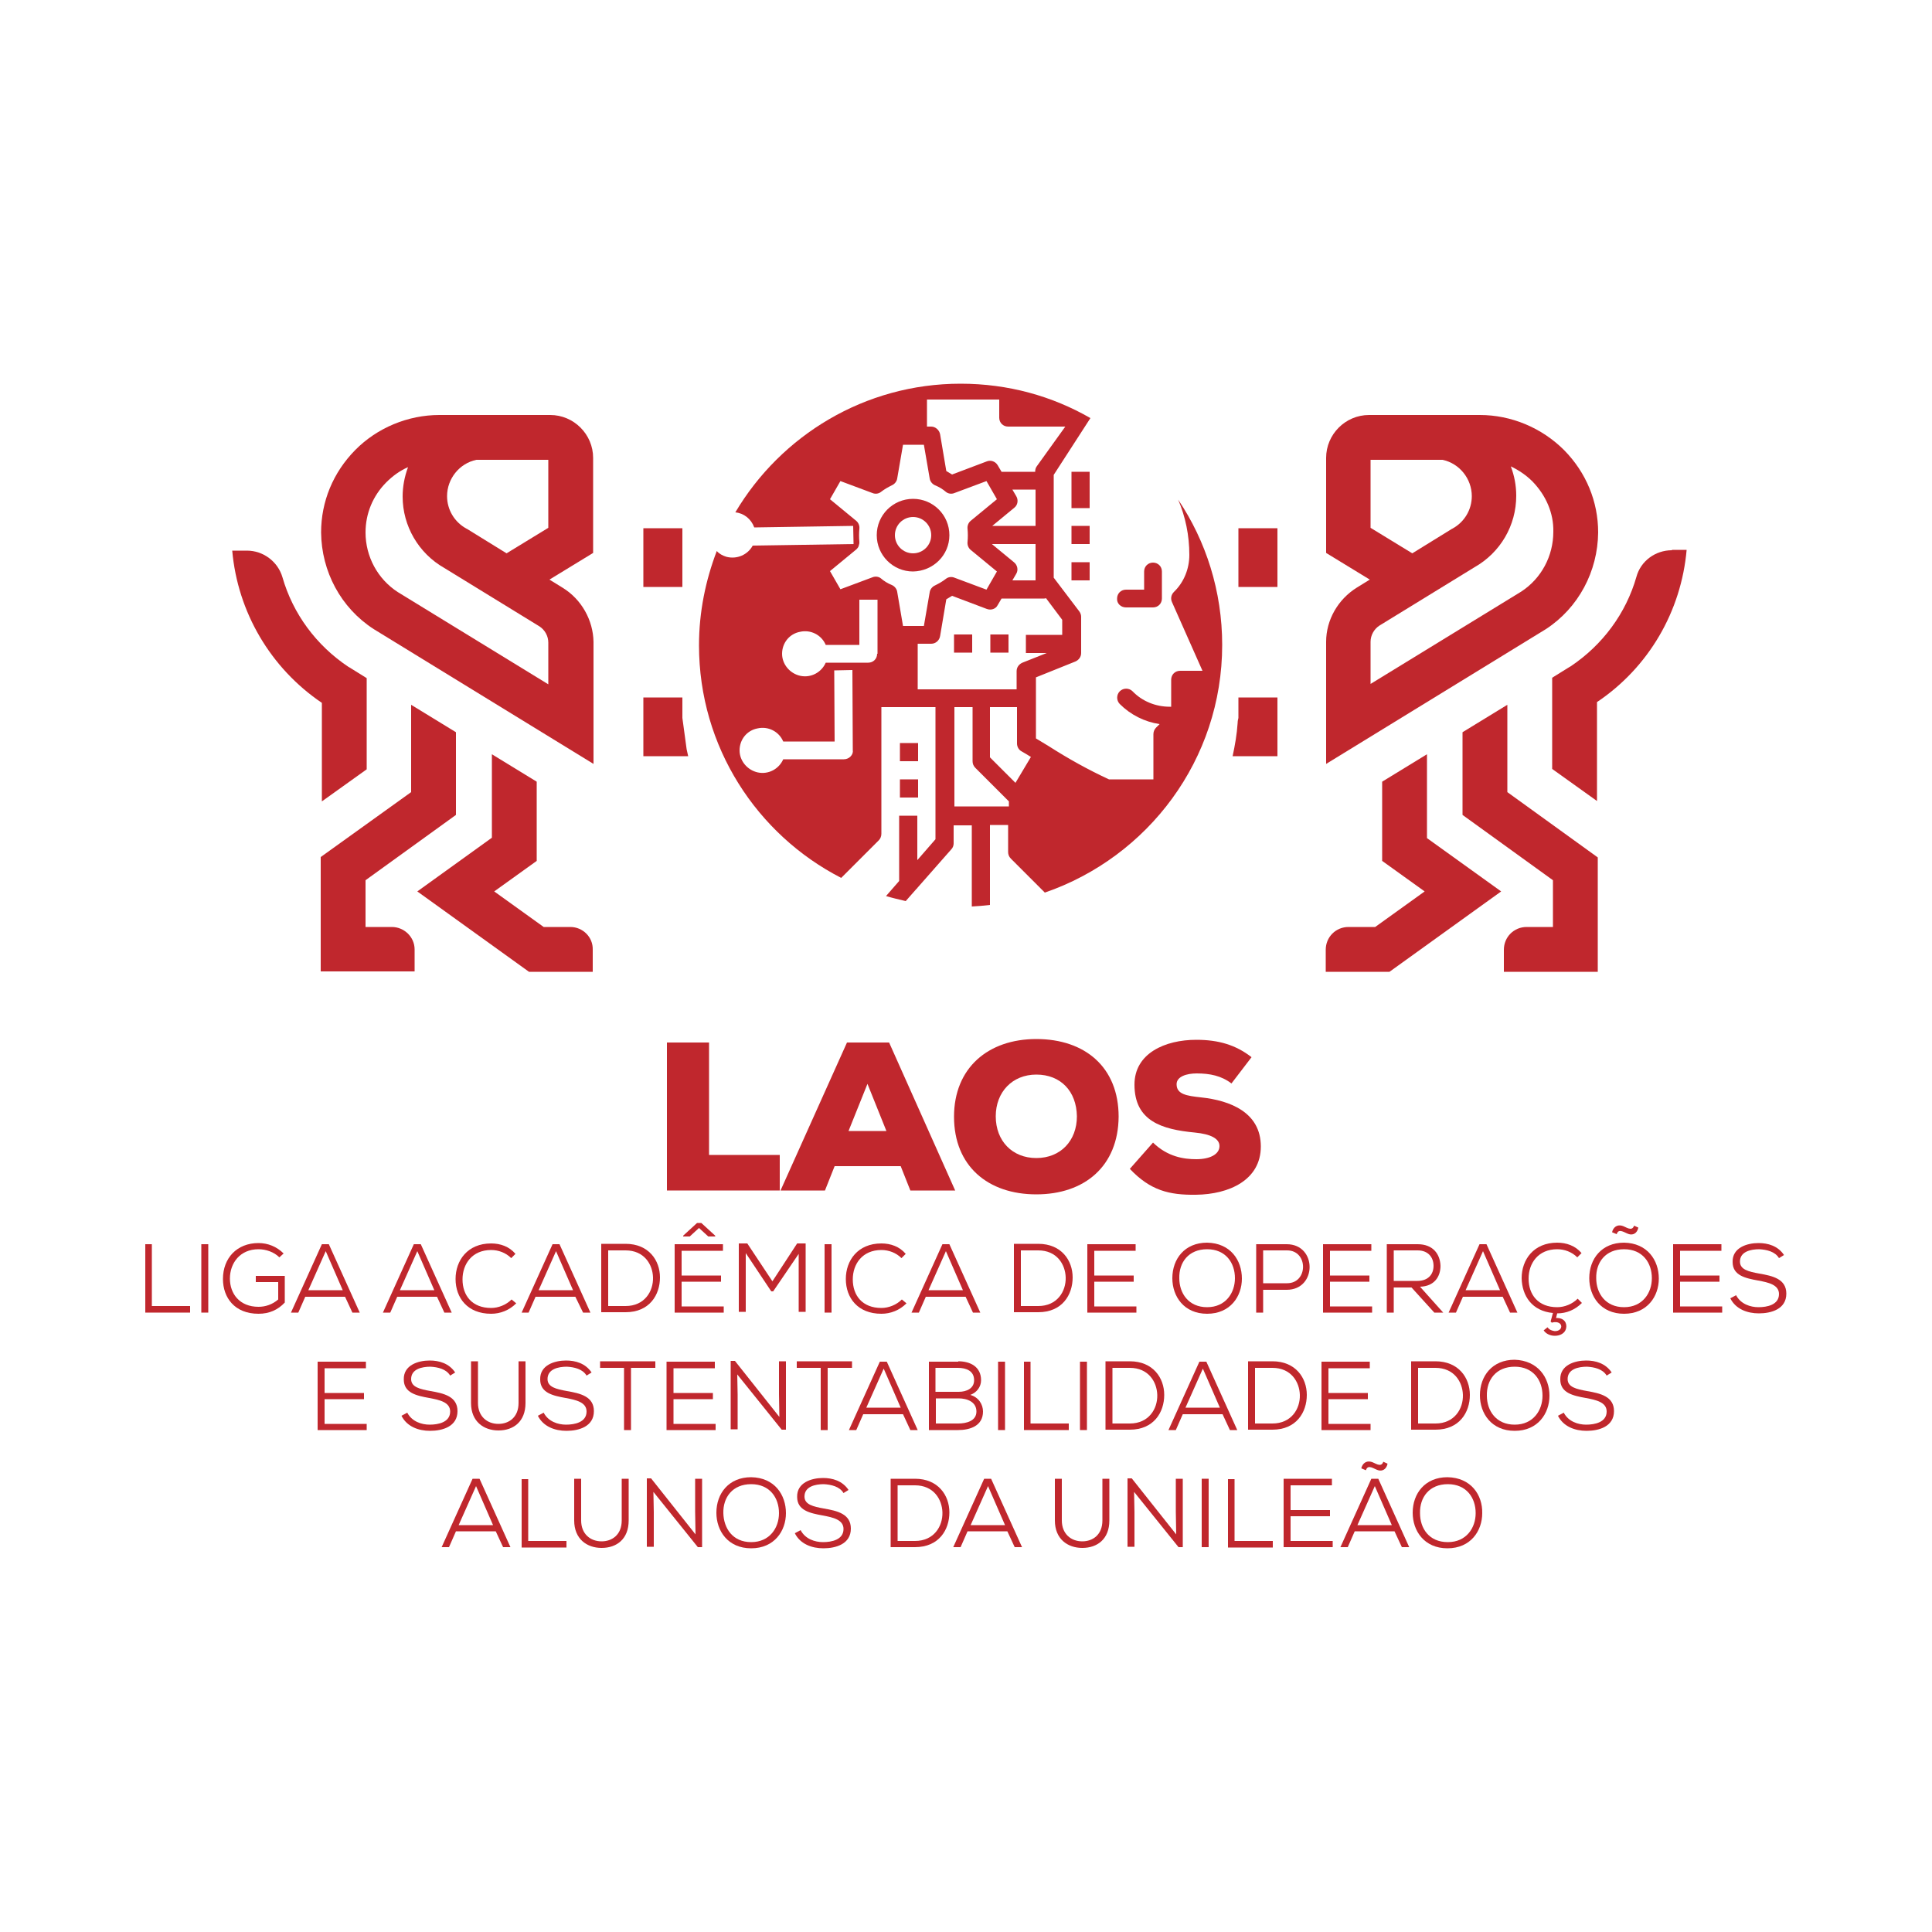 <?xml version="1.0" encoding="utf-8"?>
<!-- Generator: Adobe Illustrator 22.1.0, SVG Export Plug-In . SVG Version: 6.00 Build 0)  -->
<svg version="1.1" id="Layer_1" xmlns="http://www.w3.org/2000/svg" xmlns:xlink="http://www.w3.org/1999/xlink" x="0px" y="0px"
	 viewBox="0 0 500 500" style="enable-background:new 0 0 500 500;" xml:space="preserve">
<style type="text/css">
	.st0{fill:#C0272D;}
</style>
<g>
	<g>
		<g>
			<g>
				<g>
					<g>
						<g>
							<path class="st0" d="M145.6,152.1l-3.4-2.1l11.3-6.9v-24.6c0-6.1-5-11.1-11.1-11.1h-28.7c-8.1,0-16.1,3.3-21.8,9.1
								c-5.7,5.8-8.8,13.3-8.8,21.3c0.1,10.1,5.1,19.5,13.6,25l56.9,34.9v-31.6C153.5,160.5,150.5,155.1,145.6,152.1z M123.3,119
								L123.3,119l18.6,0v17.6l-10.8,6.6l-10.2-6.3l-0.2-0.1c-3.1-1.7-5-4.9-5-8.4C115.7,123.9,118.9,119.9,123.3,119z M141.9,177.1
								l-39-23.9c-5.2-3.4-8.3-9.2-8.3-15.4c0-4.9,1.9-9.5,5.4-13c1.6-1.6,3.5-3,5.6-3.9c-0.9,2.4-1.4,5-1.4,7.6
								c0,7.6,4.1,14.7,10.8,18.5l24.6,15.1c1.4,0.9,2.3,2.5,2.3,4.2V177.1z"/>
							<path class="st0" d="M147.6,239.9h-6.9l-12.8-9.2l11-7.9v-20.5l-11.6-7.1v21.6L108,230.7l28.9,20.8h16.5v-5.7
								C153.5,242.5,150.8,239.9,147.6,239.9z"/>
							<path class="st0" d="M101.4,239.9h-6.8v-12.1l23.4-16.9v-21.4l-11.6-7.1V205L83,221.8v29.6h24.3v-5.7
								C107.3,242.5,104.6,239.9,101.4,239.9z"/>
							<path class="st0" d="M83.3,207.4l11.6-8.3v-10.1v-10.8v-2.7l-4.5-2.8l-0.2-0.1c-8.4-5.6-14.4-13.8-17.1-23.2
								c-1.2-4.1-5-6.9-9.2-6.9h-3.8c1.4,15.9,9.9,30.4,23.2,39.4V207.4z"/>
							<path class="st0" d="M413.6,137.8c0-8-3.1-15.5-8.8-21.3c-5.8-5.8-13.7-9.1-21.8-9.1h-28.7c-6.1,0-11.1,5-11.1,11.1v24.6
								l11.3,6.9l-3.4,2.1c-4.8,3-7.9,8.3-7.9,14v31.6l56.9-34.9C408.5,157.3,413.5,147.9,413.6,137.8z M354.7,119h18.6l0,0
								c4.4,0.9,7.6,4.9,7.6,9.4c0,3.5-1.9,6.7-5,8.4l-0.2,0.1l-10.2,6.3l-10.8-6.6V119z M393.7,153.1l-39,23.9v-10.9
								c0-1.7,0.9-3.3,2.3-4.2l24.6-15.1c6.7-3.8,10.8-10.8,10.8-18.5c0-2.7-0.5-5.2-1.4-7.6c2.1,1,4,2.3,5.6,3.9
								c3.5,3.6,5.5,8.2,5.4,13C402,143.9,398.9,149.7,393.7,153.1z"/>
							<path class="st0" d="M369.3,195.2l-11.6,7.1v20.5l11,7.9l-12.8,9.2H349c-3.3,0-5.9,2.6-5.9,5.9v5.7h16.5l28.9-20.8
								l-19.2-13.8V195.2z"/>
							<path class="st0" d="M390.1,182.4l-11.6,7.1v21.4l23.4,16.9v12.1h-6.8c-3.3,0-5.9,2.6-5.9,5.9v5.7h24.3v-29.6L390.1,205
								V182.4z"/>
							<path class="st0" d="M432.7,142.4c-4.3,0-8.1,2.8-9.2,6.9c-2.7,9.4-8.7,17.6-17.1,23.2l-0.2,0.1l-4.5,2.8v2.7v10.8V199
								l11.6,8.3v-25.6c13.4-9,21.8-23.5,23.2-39.4H432.7z"/>
							<path class="st0" d="M320.5,151.9h10.1v-15.2h-10.1C320.5,141.7,320.5,146.8,320.5,151.9z"/>
							<path class="st0" d="M320.3,187.1c-0.2,3-0.7,5.8-1.3,8.6h11.6v-15.2h-10.1c0,1.8,0,3.5,0,5.3
								C320.4,186.2,320.3,186.6,320.3,187.1z"/>
							<path class="st0" d="M166.5,136.7v15.2h10.1c0-5.1,0-10.1,0-15.2H166.5z"/>
							<path class="st0" d="M176.6,185.8c0-1.8,0-3.5,0-5.3h-10.1v15.2h11.6c-0.1-0.6-0.3-1.2-0.4-1.8
								C177.3,191.2,177,188.5,176.6,185.8z"/>
						</g>
					</g>
				</g>
				<g>
					<path class="st0" d="M183.5,269.8v29.1h18.3v9.2h-29.2v-38.3H183.5z"/>
					<path class="st0" d="M233.1,301.8h-17.1l-2.5,6.3h-11.5l17.2-38.3h10.9l17.1,38.3h-11.6L233.1,301.8z M224.5,280.5l-4.9,12.2
						h9.8L224.5,280.5z"/>
					<path class="st0" d="M268.2,309.1c-12.5,0-21.3-7.3-21.3-20.1c0-12.6,8.8-20.1,21.3-20.1c12.6,0,21.3,7.3,21.3,20.1
						C289.4,301.8,280.7,309.1,268.2,309.1z M268.2,278.1c-6.2,0-10.5,4.5-10.5,10.8c0,6.4,4.3,10.8,10.5,10.8
						c6.3,0,10.5-4.5,10.5-10.8C278.6,282.4,274.5,278.1,268.2,278.1z"/>
					<path class="st0" d="M318.7,280.4c-2.6-2-5.6-2.6-9-2.6c-2.6,0-5.2,0.8-5.2,2.8c0,2.6,2.6,3,6.3,3.4
						c7.6,0.8,15.5,3.9,15.5,12.7c0,8.7-8.2,12.4-16.8,12.5c-6.9,0.1-11.8-1.1-17.1-6.7l6-6.8c3.8,3.7,8,4.3,11.2,4.3
						c3.6,0,6-1.3,6-3.4c0-1.9-2.2-3.1-6.4-3.5c-8.4-0.8-15.6-2.9-15.6-12.4c0-8.1,7.9-11.6,16-11.6c5.7,0,10.2,1.3,14.3,4.5
						L318.7,280.4z"/>
				</g>
			</g>
			<g>
				<path class="st0" d="M39.3,321.9V338h9.9v1.7H37.6v-17.7H39.3z"/>
				<path class="st0" d="M52.1,339.7v-17.7h1.8v17.7H52.1z"/>
				<path class="st0" d="M72.3,325.4c-1.4-1.4-3.5-2.1-5.4-2.1c-4.8,0-7.4,3.6-7.4,7.6c0,3.9,2.5,7.3,7.4,7.3c1.8,0,3.6-0.6,5.1-1.9
					v-4.5h-5.8v-1.6h7.5v6.9c-1.8,1.9-4,2.9-6.8,2.9c-6.2,0-9.2-4.2-9.2-9c0-5.4,3.6-9.3,9.2-9.3c2.4,0,4.7,0.9,6.5,2.7L72.3,325.4z
					"/>
				<path class="st0" d="M89.3,335.6H79l-1.8,4.1h-1.9l8-17.7h1.8l8,17.7h-1.9L89.3,335.6z M79.8,333.9h8.9l-4.4-10.1L79.8,333.9z"
					/>
				<path class="st0" d="M113.1,335.6h-10.3l-1.8,4.1h-1.9l8-17.7h1.8l8,17.7h-1.9L113.1,335.6z M103.5,333.9h8.9l-4.4-10.1
					L103.5,333.9z"/>
				<path class="st0" d="M133.6,337.3c-1.8,1.8-4.1,2.7-6.5,2.7c-6.1,0-9.2-4.1-9.2-9c0-4.8,3.1-9.2,9.2-9.2c2.4,0,4.7,0.8,6.3,2.7
					l-1.1,1.1c-1.4-1.4-3.3-2.1-5.2-2.1c-4.9,0-7.4,3.6-7.4,7.6c0,4.2,2.5,7.4,7.4,7.4c1.9,0,3.9-0.8,5.3-2.2L133.6,337.3z"/>
				<path class="st0" d="M148.9,335.6h-10.3l-1.8,4.1H135l8-17.7h1.8l8,17.7h-1.9L148.9,335.6z M139.4,333.9h8.9l-4.4-10.1
					L139.4,333.9z"/>
				<path class="st0" d="M161.9,321.9c6,0,8.9,4.3,8.9,8.7c0,4.5-2.7,9-8.9,9c-2.1,0-4.2,0-6.3,0v-17.7H161.9z M157.4,338h4.5
					c4.9,0,7.2-3.8,7.1-7.4c-0.1-3.4-2.3-7-7.1-7h-4.5V338z"/>
				<path class="st0" d="M187.3,339.7h-12.7c0-5.9,0-11.8,0-17.7h12.5v1.7h-10.7v6.4h10.2v1.6h-10.2v6.4h10.9V339.7z M180.4,316.5
					l-3.6,3.3v0.2h1.7l2.4-2.2l2.4,2.2h1.8v-0.2l-3.6-3.3H180.4z"/>
				<path class="st0" d="M206.7,324.5l-6.6,9.7h-0.5l-6.6-9.9v15.2h-1.8v-17.7c0.8,0,1.4,0,2.2,0l6.5,9.8l6.4-9.8h2.2v17.7h-1.8
					V324.5z"/>
				<path class="st0" d="M213.4,339.7v-17.7h1.8v17.7H213.4z"/>
				<path class="st0" d="M234.6,337.3c-1.8,1.8-4.1,2.7-6.5,2.7c-6.1,0-9.2-4.1-9.2-9c0-4.8,3.1-9.2,9.2-9.2c2.4,0,4.7,0.8,6.3,2.7
					l-1.1,1.1c-1.4-1.4-3.3-2.1-5.2-2.1c-4.9,0-7.4,3.6-7.4,7.6c0,4.2,2.5,7.4,7.4,7.4c1.9,0,3.9-0.8,5.3-2.2L234.6,337.3z"/>
				<path class="st0" d="M249.9,335.6h-10.3l-1.8,4.1h-1.9l8-17.7h1.8l8,17.7h-1.9L249.9,335.6z M240.3,333.9h8.9l-4.4-10.1
					L240.3,333.9z"/>
				<path class="st0" d="M268.7,321.9c6,0,8.9,4.3,8.9,8.7c0,4.5-2.7,9-8.9,9c-2.1,0-4.2,0-6.3,0v-17.7H268.7z M264.2,338h4.5
					c4.9,0,7.2-3.8,7.1-7.4c-0.1-3.4-2.3-7-7.1-7h-4.5V338z"/>
				<path class="st0" d="M294.1,339.7h-12.7c0-5.9,0-11.8,0-17.7h12.5v1.7h-10.7v6.4h10.2v1.6h-10.2v6.4h10.9V339.7z"/>
				<path class="st0" d="M321.4,330.9c0,4.6-3,9.1-9,9.1c-6,0-9-4.5-9-9.2c0-5,3.2-9.2,9-9.2C318.4,321.7,321.4,326.1,321.4,330.9z
					 M312.4,338.3c4.8,0,7.2-3.7,7.2-7.5c0-4-2.4-7.5-7.2-7.5c-4.8,0-7.3,3.4-7.2,7.5C305.2,334.7,307.6,338.3,312.4,338.3z"/>
				<path class="st0" d="M326.9,333.8v5.9h-1.8v-17.7c2.6,0,5.3,0,7.9,0c7.9,0,7.9,11.8,0,11.8H326.9z M326.9,332.1h6.2
					c5.5,0,5.5-8.5,0-8.5h-6.2V332.1z"/>
				<path class="st0" d="M355.1,339.7h-12.7c0-5.9,0-11.8,0-17.7h12.5v1.7h-10.7v6.4h10.2v1.6h-10.2v6.4h10.9V339.7z"/>
				<path class="st0" d="M373.5,339.7h-2.3l-5.9-6.5h-4.6v6.5h-1.8v-17.7c2.7,0,5.3,0,8,0c4,0,5.8,2.6,5.9,5.6
					c0,2.8-1.6,5.3-5.3,5.4L373.5,339.7z M360.7,323.6v7.9h6.1c2.8,0,4.2-1.7,4.2-3.9c0-2.2-1.4-4-4.1-4H360.7z"/>
				<path class="st0" d="M388.9,335.6h-10.3l-1.8,4.1h-1.9l8-17.7h1.8l8,17.7h-1.9L388.9,335.6z M379.3,333.9h8.9l-4.4-10.1
					L379.3,333.9z"/>
				<path class="st0" d="M400.5,343.5c0.5,0.7,1.2,0.9,1.9,1c0.7,0,1.4-0.3,1.6-0.9c0.3-0.9-0.7-1.8-2.4-1.3l-0.3-0.3l0.6-2.2
					c-5.4-0.5-8-4.4-8.1-9c0-4.8,3.1-9.2,9.2-9.2c2.4,0,4.7,0.8,6.3,2.7l-1.1,1.1c-1.4-1.4-3.3-2.1-5.2-2.1c-4.9,0-7.4,3.6-7.4,7.6
					c0,4.2,2.5,7.4,7.4,7.4c1.9,0,3.9-0.8,5.3-2.2l1.1,1.1c-1.8,1.8-4,2.7-6.4,2.7l-0.3,1.2c2.2-0.1,2.9,1.4,2.6,2.7
					c-0.3,1.3-1.6,1.9-2.9,1.9c-1.2,0-2.3-0.5-2.9-1.4L400.5,343.5z"/>
				<path class="st0" d="M429.3,330.9c0,4.6-3,9.1-9,9.1c-6,0-9-4.5-9-9.2c0-5,3.2-9.2,9-9.2C426.3,321.7,429.3,326.1,429.3,330.9z
					 M420.3,338.3c4.8,0,7.2-3.7,7.2-7.5c0-4-2.4-7.5-7.2-7.5c-4.8,0-7.3,3.4-7.2,7.5C413.1,334.7,415.5,338.3,420.3,338.3z
					 M417.2,318.9c0.3-1.3,1.3-2,2.5-1.7c1,0.2,2.6,1.7,3.2,0l1.1,0.5c-0.3,1.5-1.4,2-2.4,1.7c-1.1-0.3-2.7-1.7-3.2,0L417.2,318.9z"
					/>
				<path class="st0" d="M445.7,339.7H433c0-5.9,0-11.8,0-17.7h12.5v1.7h-10.7v6.4H445v1.6h-10.2v6.4h10.9V339.7z"/>
				<path class="st0" d="M460.4,325.6c-1-1.7-3.2-2.2-5.1-2.3c-2.2,0-5,0.6-5,3.2c0,2.1,2.3,2.6,5,3.1c3.5,0.6,7,1.4,7,5.2
					c0,4-3.9,5.1-7.1,5.1c-3,0-6-1.1-7.4-3.9l1.5-0.8c1.2,2.3,3.7,3.1,5.8,3.1c2.2,0,5.3-0.6,5.3-3.4c0-2.4-2.7-3-5.4-3.5
					c-3.3-0.6-6.6-1.3-6.6-4.8c-0.1-3.7,3.7-4.9,6.7-4.9c2.4,0,5,0.7,6.6,3.1L460.4,325.6z"/>
				<path class="st0" d="M94.9,370.1H82.2c0-5.9,0-11.8,0-17.7h12.5v1.7H84v6.4h10.2v1.6H84v6.4h10.9V370.1z"/>
				<path class="st0" d="M116.5,356c-1-1.7-3.2-2.2-5.1-2.3c-2.2,0-5,0.6-5,3.2c0,2.1,2.3,2.6,5,3.1c3.5,0.6,7,1.4,7,5.2
					c0,4-3.9,5.1-7.1,5.1c-3,0-6-1.1-7.4-3.9l1.5-0.8c1.2,2.3,3.7,3.1,5.8,3.1c2.2,0,5.3-0.6,5.3-3.4c0-2.4-2.7-3-5.4-3.5
					c-3.3-0.6-6.6-1.3-6.6-4.8c-0.1-3.7,3.7-4.9,6.7-4.9c2.4,0,5,0.7,6.6,3.1L116.5,356z"/>
				<path class="st0" d="M136,352.3v10.8c0,4.8-3.1,7.1-7,7.1c-3.8,0-7.1-2.3-7.1-7.1v-10.8h1.8v10.8c0,3.4,2.3,5.4,5.3,5.4
					c2.7,0,5.2-1.7,5.2-5.4v-10.8H136z"/>
				<path class="st0" d="M151.8,356c-1-1.7-3.2-2.2-5.1-2.3c-2.2,0-5,0.6-5,3.2c0,2.1,2.3,2.6,5,3.1c3.5,0.6,7,1.4,7,5.2
					c0,4-3.9,5.1-7.1,5.1c-3,0-6-1.1-7.4-3.9l1.5-0.8c1.2,2.3,3.7,3.1,5.8,3.1c2.2,0,5.3-0.6,5.3-3.4c0-2.4-2.7-3-5.4-3.5
					c-3.3-0.6-6.6-1.3-6.6-4.8c-0.1-3.7,3.7-4.9,6.7-4.9c2.4,0,5,0.7,6.6,3.1L151.8,356z"/>
				<path class="st0" d="M161.6,354h-6.3v-1.7c5,0,9.3,0,14.3,0v1.7h-6.3v16.1h-1.8V354z"/>
				<path class="st0" d="M185.2,370.1h-12.7c0-5.9,0-11.8,0-17.7H185v1.7h-10.7v6.4h10.2v1.6h-10.2v6.4h10.9V370.1z"/>
				<path class="st0" d="M201.7,366.7l-0.1-5.9v-8.5h1.8v17.7h-1.1l-11.5-14.3l0.1,5.2v9h-1.8v-17.7h1.1L201.7,366.7z"/>
				<path class="st0" d="M212.5,354h-6.3v-1.7c5,0,9.3,0,14.3,0v1.7h-6.3v16.1h-1.8V354z"/>
				<path class="st0" d="M233.7,366h-10.3l-1.8,4.1h-1.9l8-17.7h1.8l8,17.7h-1.9L233.7,366z M224.2,364.3h8.9l-4.4-10.1L224.2,364.3
					z"/>
				<path class="st0" d="M248,352.3c3.1,0,5.9,1.4,5.9,4.9c0,1.7-1.1,3.2-2.8,3.8c2.2,0.6,3.3,2.5,3.3,4.3c0,3.7-3.3,4.8-6.5,4.8
					c-2.6,0-4.9,0-7.5,0v-17.7H248z M242.2,360.2h5.9c2.1,0,4-0.9,4-3c0-2.4-2-3.2-4.2-3.2h-5.8V360.2z M242.2,368.4h5.8
					c2,0,4.7-0.6,4.7-3.1c0-2.5-2.4-3.4-4.6-3.4c-2,0-3.9,0-5.9,0V368.4z"/>
				<path class="st0" d="M258.3,370.1v-17.7h1.8v17.7H258.3z"/>
				<path class="st0" d="M266.7,352.3v16.1h9.9v1.7h-11.6v-17.7H266.7z"/>
				<path class="st0" d="M279.5,370.1v-17.7h1.8v17.7H279.5z"/>
				<path class="st0" d="M292.4,352.3c6,0,8.9,4.3,8.9,8.7c0,4.5-2.7,9-8.9,9c-2.1,0-4.2,0-6.3,0v-17.7H292.4z M287.9,368.4h4.5
					c4.9,0,7.2-3.8,7.1-7.4c-0.1-3.4-2.3-7-7.1-7h-4.5V368.4z"/>
				<path class="st0" d="M316.4,366h-10.3l-1.8,4.1h-1.9l8-17.7h1.8l8,17.7h-1.9L316.4,366z M306.8,364.3h8.9l-4.4-10.1L306.8,364.3
					z"/>
				<path class="st0" d="M329.3,352.3c6,0,8.9,4.3,8.9,8.7c0,4.5-2.7,9-8.9,9c-2.1,0-4.2,0-6.3,0v-17.7H329.3z M324.8,368.4h4.5
					c4.9,0,7.2-3.8,7.1-7.4c-0.1-3.4-2.3-7-7.1-7h-4.5V368.4z"/>
				<path class="st0" d="M354.7,370.1H342c0-5.9,0-11.8,0-17.7h12.5v1.7h-10.7v6.4H354v1.6h-10.2v6.4h10.9V370.1z"/>
				<path class="st0" d="M371.5,352.3c6,0,8.9,4.3,8.9,8.7c0,4.5-2.7,9-8.9,9c-2.1,0-4.2,0-6.3,0v-17.7H371.5z M367,368.4h4.5
					c4.9,0,7.2-3.8,7.1-7.4c-0.1-3.4-2.3-7-7.1-7H367V368.4z"/>
				<path class="st0" d="M401,361.2c0,4.6-3,9.1-9,9.1c-6,0-9-4.5-9-9.2c0-5,3.2-9.2,9-9.2C398,352.1,401,356.5,401,361.2z
					 M392,368.7c4.8,0,7.2-3.7,7.2-7.5c0-4-2.4-7.5-7.2-7.5c-4.8,0-7.3,3.4-7.2,7.5C384.8,365.1,387.2,368.7,392,368.7z"/>
				<path class="st0" d="M415.8,356c-1-1.7-3.2-2.2-5.1-2.3c-2.2,0-5,0.6-5,3.2c0,2.1,2.3,2.6,5,3.1c3.5,0.6,7,1.4,7,5.2
					c0,4-3.9,5.1-7.1,5.1c-3,0-6-1.1-7.4-3.9l1.5-0.8c1.2,2.3,3.7,3.1,5.8,3.1c2.2,0,5.3-0.6,5.3-3.4c0-2.4-2.7-3-5.4-3.5
					c-3.3-0.6-6.6-1.3-6.6-4.8c-0.1-3.7,3.7-4.9,6.7-4.9c2.4,0,5,0.7,6.6,3.1L415.8,356z"/>
				<path class="st0" d="M128.3,396.3H118l-1.8,4.1h-1.9l8-17.7h1.8l8,17.7h-1.9L128.3,396.3z M118.7,394.7h8.9l-4.4-10.1
					L118.7,394.7z"/>
				<path class="st0" d="M136.7,382.7v16.1h9.9v1.7H135v-17.7H136.7z"/>
				<path class="st0" d="M162.7,382.7v10.8c0,4.8-3.1,7.1-7,7.1c-3.8,0-7.1-2.3-7.1-7.1v-10.8h1.8v10.8c0,3.4,2.3,5.4,5.3,5.4
					c2.7,0,5.2-1.7,5.2-5.4v-10.8H162.7z"/>
				<path class="st0" d="M180,397.1l-0.1-5.9v-8.5h1.8v17.7h-1.1l-11.5-14.3l0.1,5.2v9h-1.8v-17.7h1.1L180,397.1z"/>
				<path class="st0" d="M203.4,391.6c0,4.6-3,9.1-9,9.1c-6,0-9-4.5-9-9.2c0-5,3.2-9.2,9-9.2C200.5,382.4,203.4,386.9,203.4,391.6z
					 M194.4,399.1c4.8,0,7.2-3.7,7.2-7.5c0-4-2.4-7.5-7.2-7.5c-4.8,0-7.3,3.4-7.2,7.5C187.3,395.5,189.6,399.1,194.4,399.1z"/>
				<path class="st0" d="M218.3,386.4c-1-1.7-3.2-2.2-5.1-2.3c-2.2,0-5,0.6-5,3.2c0,2.1,2.3,2.6,5,3.1c3.5,0.6,7,1.4,7,5.2
					c0,4-3.9,5.1-7.1,5.1c-3,0-6-1.1-7.4-3.9l1.5-0.8c1.2,2.3,3.7,3.1,5.8,3.1c2.2,0,5.3-0.6,5.3-3.4c0-2.4-2.7-3-5.4-3.5
					c-3.3-0.6-6.6-1.3-6.6-4.8c-0.1-3.7,3.7-4.9,6.7-4.9c2.4,0,5,0.7,6.6,3.1L218.3,386.4z"/>
				<path class="st0" d="M236.8,382.7c6,0,8.9,4.3,8.9,8.7c0,4.5-2.7,9-8.9,9c-2.1,0-4.2,0-6.3,0v-17.7H236.8z M232.3,398.8h4.5
					c4.9,0,7.2-3.8,7.1-7.4c-0.1-3.4-2.3-7-7.1-7h-4.5V398.8z"/>
				<path class="st0" d="M260.7,396.3h-10.3l-1.8,4.1h-1.9l8-17.7h1.8l8,17.7h-1.9L260.7,396.3z M251.2,394.7h8.9l-4.4-10.1
					L251.2,394.7z"/>
				<path class="st0" d="M287.1,382.7v10.8c0,4.8-3.1,7.1-7,7.1c-3.8,0-7.1-2.3-7.1-7.1v-10.8h1.8v10.8c0,3.4,2.3,5.4,5.3,5.4
					c2.7,0,5.2-1.7,5.2-5.4v-10.8H287.1z"/>
				<path class="st0" d="M304.4,397.1l-0.1-5.9v-8.5h1.8v17.7H305l-11.5-14.3l0.1,5.2v9h-1.8v-17.7h1.1L304.4,397.1z"/>
				<path class="st0" d="M311,400.4v-17.7h1.8v17.7H311z"/>
				<path class="st0" d="M319.5,382.7v16.1h9.9v1.7h-11.6v-17.7H319.5z"/>
				<path class="st0" d="M344.9,400.4h-12.7c0-5.9,0-11.8,0-17.7h12.5v1.7H334v6.4h10.2v1.6H334v6.4h10.9V400.4z"/>
				<path class="st0" d="M360.9,396.3h-10.3l-1.8,4.1h-1.9l8-17.7h1.8l8,17.7h-1.9L360.9,396.3z M351.3,394.7h8.9l-4.4-10.1
					L351.3,394.7z M352.3,380c0.3-1.3,1.3-2,2.5-1.7c1,0.2,2.6,1.7,3.2,0l1.1,0.5c-0.3,1.5-1.4,2-2.4,1.7c-1.1-0.3-2.7-1.7-3.2,0
					L352.3,380z"/>
				<path class="st0" d="M383.6,391.6c0,4.6-3,9.1-9,9.1c-6,0-9-4.5-9-9.2c0-5,3.2-9.2,9-9.2C380.7,382.4,383.7,386.9,383.6,391.6z
					 M374.7,399.1c4.8,0,7.2-3.7,7.2-7.5c0-4-2.4-7.5-7.2-7.5c-4.8,0-7.3,3.4-7.2,7.5C367.5,395.5,369.8,399.1,374.7,399.1z"/>
			</g>
		</g>
	</g>
	<g>
		<rect x="246.9" y="164.2" class="st0" width="4.7" height="4.7"/>
		<path class="st0" d="M245.7,138.5c0-5.2-4.2-9.4-9.4-9.4c-5.2,0-9.4,4.2-9.4,9.4c0,5.2,4.2,9.4,9.4,9.4
			C241.5,147.8,245.7,143.7,245.7,138.5z M236.3,143.2c-2.6,0-4.7-2.1-4.7-4.7c0-2.6,2.1-4.7,4.7-4.7c2.6,0,4.7,2.1,4.7,4.7
			C241,141.1,238.9,143.2,236.3,143.2z"/>
		<rect x="232.9" y="201.7" class="st0" width="4.7" height="4.7"/>
		<rect x="232.9" y="192.3" class="st0" width="4.7" height="4.7"/>
		<rect x="277.3" y="145.5" class="st0" width="4.7" height="4.7"/>
		<path class="st0" d="M316.3,166.9c0-13.9-4.2-26.9-11.4-37.6c1.9,4.4,2.9,9.3,2.9,14.3c0,3.6-1.4,7.1-4,9.6
			c-0.7,0.7-0.9,1.7-0.5,2.6l7.9,17.8h-5.8c-1.3,0-2.3,1-2.3,2.3v7h-0.4c-3.6,0-7.1-1.4-9.6-4c-0.9-0.9-2.4-0.9-3.3,0
			c-0.9,0.9-0.9,2.4,0,3.3c2.8,2.8,6.4,4.6,10.3,5.2l-0.9,0.9c-0.4,0.4-0.7,1-0.7,1.7v11.7l-11.5,0c-5.4-2.5-10.6-5.4-15.6-8.6l0,0
			h0c-1.1-0.7-2.2-1.3-3.3-2v-15.8l10.2-4.1c0.9-0.4,1.5-1.2,1.5-2.2v-9.4c0-0.5-0.2-1-0.5-1.4l-6.6-8.7v-26.6l9.5-14.7
			c-9.9-5.7-21.3-8.9-33.6-8.9c-24.8,0-46.5,13.4-58.3,33.3c2.2,0.2,4.1,1.7,4.9,3.9l25.6-0.4l0.1,4.7l-26.1,0.4
			c-1.3,2.4-4.1,3.6-6.8,2.9c-1-0.3-1.9-0.8-2.5-1.5c-2.9,7.6-4.6,15.8-4.6,24.4c0,26.3,15,49,36.8,60.2l9.7-9.7
			c0.4-0.4,0.7-1,0.7-1.7V183h14v34.2l-4.7,5.4v-11.5h-4.7v16.9l-3.4,3.9c1.7,0.5,3.4,0.9,5.1,1.3l2.9-3.3h0.1v-0.1l8.8-10
			c0.4-0.4,0.6-1,0.6-1.5v-4.7h4.7v21c1.6-0.1,3.1-0.2,4.7-0.4v-20.7h4.7v7c0,0.6,0.2,1.2,0.7,1.7l8.8,8.8
			C297.1,221.8,316.3,196.6,316.3,166.9z M239.9,103.4h18.7v4.7c0,1.3,1,2.3,2.3,2.3h14.8l-7.4,10.3c-0.3,0.4-0.4,0.9-0.4,1.4h-8.7
			l-1-1.7c-0.6-1-1.8-1.4-2.8-1l-9,3.4c-0.5-0.3-1-0.6-1.5-0.9l-1.6-9.5c-0.2-1.1-1.2-2-2.3-2h-1.1V103.4z M262.4,145.5l-5.7-4.7
			H268v9.4h-6l1-1.7C263.6,147.5,263.3,146.2,262.4,145.5z M256.8,136.1l5.7-4.7c0.9-0.7,1.1-2,0.5-3l-1-1.7h6v9.4H256.8z
			 M220.1,195.8c-0.4,0.4-1,0.7-1.7,0.7h-15.7c-1.1,2.5-3.8,4-6.6,3.4c-2.7-0.6-4.7-3-4.7-5.7c0-2.8,1.9-5.2,4.7-5.7
			c2.7-0.6,5.5,0.8,6.6,3.4h13.3l-0.1-18.4l4.7-0.1l0.1,20.7C220.8,194.7,220.6,195.3,220.1,195.8z M227,169.2c0,1.3-1,2.3-2.3,2.3
			h-11c-1.1,2.5-3.8,4-6.6,3.4c-2.7-0.6-4.7-3-4.7-5.7c0-2.8,1.9-5.2,4.7-5.7c2.7-0.6,5.5,0.8,6.6,3.4h8.7v-11.7h4.7V169.2z
			 M232.2,153.2c-0.1-0.8-0.7-1.5-1.4-1.8c-1-0.4-2-1-2.8-1.7c-0.6-0.5-1.5-0.6-2.2-0.3l-8.3,3.1l-2.7-4.7l6.8-5.6
			c0,0,0.1-0.1,0.1-0.1c0,0,0.1-0.1,0.1-0.1c0.2-0.2,0.3-0.4,0.4-0.6l0,0c0.1-0.3,0.1-0.5,0.2-0.8c0,0,0-0.1,0-0.1c0,0,0,0,0-0.1
			v-0.2c-0.1-1.1-0.1-2.2,0-3.3c0.1-0.8-0.2-1.6-0.8-2.1l-6.8-5.6l2.7-4.7l8.3,3.1c0.7,0.3,1.6,0.2,2.2-0.3c0.9-0.7,1.8-1.2,2.8-1.7
			c0.7-0.3,1.3-1,1.4-1.8l1.5-8.7h5.4l1.5,8.7c0.1,0.8,0.7,1.5,1.4,1.8c1,0.4,2,1,2.8,1.7c0.6,0.5,1.5,0.6,2.2,0.3l8.3-3.1l2.7,4.7
			l-6.8,5.6c-0.6,0.5-0.9,1.3-0.8,2.1c0.1,1.1,0.1,2.2,0,3.3c-0.1,0.8,0.2,1.6,0.8,2.1l6.8,5.6l-2.7,4.7l-8.3-3.1
			c-0.7-0.3-1.6-0.2-2.2,0.3c-0.9,0.7-1.8,1.2-2.8,1.7c-0.7,0.3-1.3,1-1.4,1.8l-1.5,8.7h-5.4L232.2,153.2z M237.5,178.3v-11.7h3.5
			c1.1,0,2.1-0.8,2.3-2l1.6-9.5c0.5-0.3,1-0.6,1.5-0.9l9,3.4c1.1,0.4,2.3,0,2.8-1l1-1.7h11c0.2,0,0.3,0,0.5-0.1l4.2,5.6v3.9h-9.4
			v4.7h5.4l-6.3,2.5c-0.9,0.4-1.5,1.2-1.5,2.2v4.7H237.5z M261,208.7h-14V183h4.7v14c0,0.6,0.2,1.2,0.7,1.7l8.7,8.7V208.7z
			 M262.8,202.6l-6.6-6.6V183h7v9.4c0,0.8,0.4,1.6,1.1,2c0.9,0.5,1.7,1,2.5,1.5L262.8,202.6z"/>
		<path class="st0" d="M291.4,157.2h7c1.3,0,2.3-1,2.3-2.3v-7c0-1.3-1-2.3-2.3-2.3c-1.3,0-2.3,1-2.3,2.3v4.7h-4.7
			c-1.3,0-2.3,1-2.3,2.3C289,156.2,290.1,157.2,291.4,157.2z"/>
		<rect x="277.3" y="136.1" class="st0" width="4.7" height="4.7"/>
		<rect x="277.3" y="122.1" class="st0" width="4.7" height="9.4"/>
		<rect x="256.3" y="164.2" class="st0" width="4.7" height="4.7"/>
	</g>
</g>
</svg>
